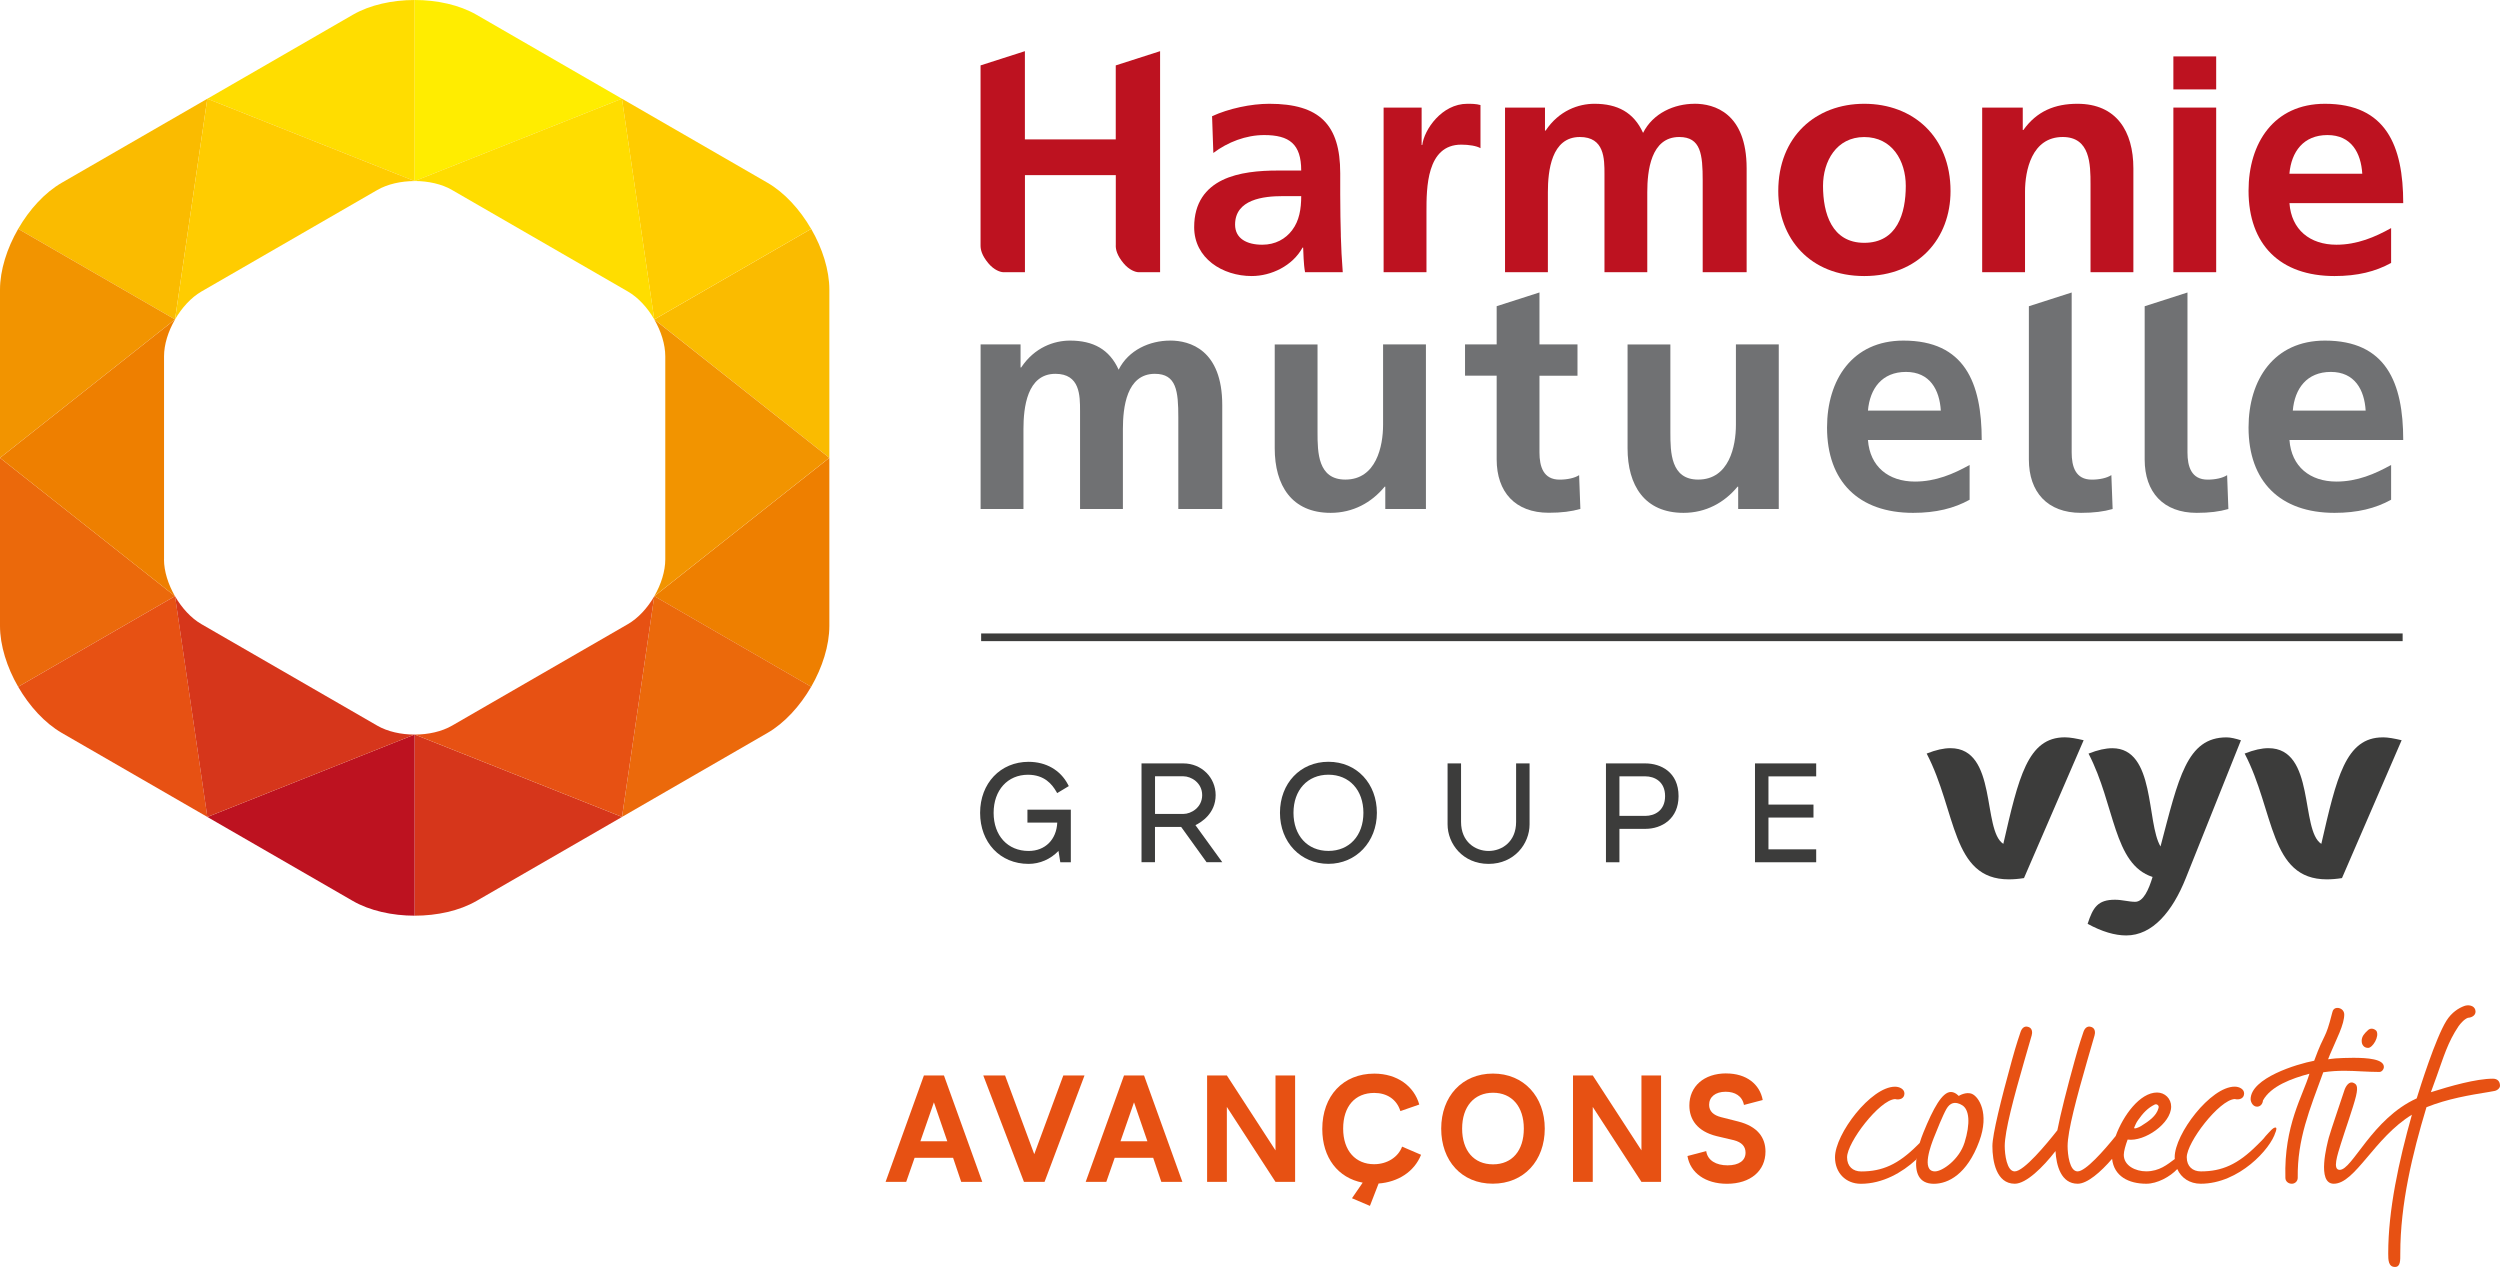 <?xml version="1.0" encoding="UTF-8"?><svg id="Calque_2" xmlns="http://www.w3.org/2000/svg" viewBox="0 0 553.08 280.3"><defs><style>.cls-1{fill:#fabb00;}.cls-2{fill:#f29400;}.cls-3{fill:#eb690b;}.cls-4{fill:#fd0;}.cls-5{fill:#ffed00;}.cls-6{fill:#fc0;}.cls-7{fill:#ee7f00;}.cls-8{fill:#e75113;}.cls-9{fill:#bd1220;}.cls-10{fill:#d6361b;}.cls-11{fill:#707173;}.cls-12{fill:#3c3c3b;}</style></defs><g id="Calque_1-2"><g><path class="cls-11" d="M258.86,75.35c-4.46,0-9.19,2.05-11.38,6.44-2.05-4.53-5.66-6.44-10.75-6.44-3.53,0-7.85,1.49-10.81,5.94h-.14v-5.1h-8.84v36.42h9.48v-17.68c0-4.74,.78-12.23,7.07-12.23,5.45,0,5.45,4.81,5.45,8.2v21.71h9.48v-17.68c0-4.74,.78-12.23,7.07-12.23,4.79,0,5.19,3.84,5.19,9.65v20.26h9.72v-22.98c0-12.28-7.2-14.29-11.52-14.29Z"/><path class="cls-11" d="M305.98,76.2v17.81c0,4.67-1.49,12.09-8.35,12.09-6.08,0-6.15-6.01-6.15-10.46v-19.44h-9.47v22.98c0,8.2,3.75,14.28,12.37,14.28,4.95,0,9.05-2.26,11.95-5.79h.14v4.94h8.99v-36.41h-9.48Z"/><path class="cls-11" d="M349.35,105.12c-.99,.64-2.61,.99-4.32,.99-3.6,0-4.45-2.9-4.45-6.01v-16.98h8.41v-6.92h-8.41v-11.5l-9.47,3.04v8.45h-7v6.92h7v18.53c0,7.21,4.1,11.8,11.52,11.8,2.83,0,5.02-.28,7-.85l-.28-7.49Z"/><path class="cls-11" d="M467.08,105.12c-.99,.64-2.61,.99-4.31,.99-3.61,0-4.45-2.9-4.45-6.01v-35.39l-9.47,3.04v33.91c0,7.21,4.1,11.8,11.53,11.8,2.83,0,5.02-.28,7-.85l-.28-7.49Z"/><path class="cls-11" d="M492.71,105.12c-.99,.64-2.62,.99-4.31,.99-3.61,0-4.46-2.9-4.46-6.01v-35.39l-9.47,3.04v33.91c0,7.21,4.1,11.8,11.52,11.8,2.83,0,5.02-.28,7-.85l-.28-7.49Z"/><path class="cls-11" d="M384.04,76.2v17.81c0,4.67-1.48,12.09-8.35,12.09-6.07,0-6.15-6.01-6.15-10.46v-19.44h-9.47v22.98c0,8.2,3.75,14.28,12.38,14.28,4.94,0,9.04-2.26,11.95-5.79h.14v4.94h8.98v-36.41h-9.48Z"/><path class="cls-11" d="M413.25,97.34h25.17c0-12.73-3.82-21.99-17.32-21.99-11.32,0-16.9,8.69-16.9,19.23,0,11.95,7,18.88,19.03,18.88,5.09,0,9.05-.99,12.51-2.9v-7.7c-3.53,1.98-7.49,3.68-12.09,3.68-5.87,0-9.97-3.32-10.4-9.19Zm8.41-15.06c5.3,0,7.43,3.96,7.71,8.56h-16.12c.42-4.88,3.11-8.56,8.41-8.56Z"/><path class="cls-11" d="M506.5,97.34h25.17c0-12.73-3.82-21.99-17.32-21.99-11.31,0-16.9,8.69-16.9,19.23,0,11.95,7,18.88,19.02,18.88,5.09,0,9.05-.99,12.52-2.9v-7.7c-3.54,1.98-7.5,3.68-12.09,3.68-5.87,0-9.97-3.32-10.4-9.19Zm9.15-15.06c5.3,0,7.43,3.96,7.71,8.56h-16.12c.42-4.88,3.11-8.56,8.41-8.56Z"/></g><g><path class="cls-9" d="M296.64,52.09c-.07-2.68-.14-5.45-.14-9.12v-4.67c0-10.75-4.6-15.34-15.69-15.34-4.03,0-8.98,1.05-12.66,2.75l.28,8.13c3.18-2.4,7.21-3.96,11.24-3.96,5.58,0,8.2,1.98,8.2,7.85h-5.23c-3.96,0-8.63,.36-12.23,2.12-3.61,1.77-6.22,4.95-6.22,10.4,0,6.92,6.3,10.82,12.73,10.82,4.31,0,9.05-2.26,11.24-6.29h.14c.07,1.13,.07,3.54,.42,5.44h8.34c-.21-2.83-.36-5.38-.43-8.13Zm-10.74-1.21c-1.49,1.99-3.75,3.26-6.65,3.26-3.4,0-6.01-1.35-6.01-4.45,0-5.59,6.29-6.3,10.53-6.3h4.1c0,2.83-.43,5.45-1.98,7.49Z"/><path class="cls-9" d="M324.62,22.96c-5.66,0-9.55,5.73-9.97,9.12h-.14v-8.28h-8.41V60.22h9.48v-13.37c0-5.23,0-14.85,7.7-14.85,1.7,0,3.4,.28,4.25,.78v-9.54c-.99-.28-1.98-.28-2.9-.28Z"/><path class="cls-9" d="M412.43,22.96c-10.75,0-19.02,7.28-19.02,19.31,0,10.46,7,18.8,19.02,18.8s19.09-8.34,19.09-18.8c0-12.02-8.27-19.31-19.09-19.31Zm0,30.76c-7.22,0-9.12-6.58-9.12-12.59,0-5.45,2.97-10.81,9.12-10.81s9.19,5.23,9.19,10.81c0,6.08-1.91,12.59-9.19,12.59Z"/><path class="cls-9" d="M459.59,22.96c-4.95,0-8.98,1.62-11.95,5.8h-.14v-4.95h-8.98V60.22h9.48v-17.82c0-4.67,1.48-12.09,8.34-12.09,6.08,0,6.15,6.01,6.15,10.46v19.45h9.48v-22.98c0-8.2-3.75-14.28-12.37-14.28Z"/><g><rect class="cls-9" x="480.82" y="23.8" width="9.47" height="36.42"/><rect class="cls-9" x="480.82" y="12.48" width="9.47" height="7.3"/></g><path class="cls-9" d="M506.5,44.94h25.17c0-12.72-3.82-21.98-17.32-21.98-11.31,0-16.9,8.7-16.9,19.23,0,11.95,7,18.88,19.02,18.88,5.09,0,9.05-.99,12.52-2.9v-7.71c-3.54,1.98-7.5,3.68-12.1,3.68-5.86,0-9.97-3.32-10.39-9.2Zm8.41-15.06c5.3,0,7.42,3.96,7.7,8.56h-16.12c.42-4.88,3.11-8.56,8.41-8.56Z"/><path class="cls-9" d="M374.89,22.96c-4.46,0-9.19,2.05-11.39,6.44-2.05-4.53-5.66-6.44-10.75-6.44-3.53,0-7.85,1.49-10.81,5.94h-.14v-5.1h-8.84V60.22h9.48v-17.68c0-4.73,.77-12.23,7.07-12.23,5.45,0,5.45,4.81,5.45,8.2v21.71h9.47v-17.68c0-4.73,.78-12.23,7.07-12.23,4.79,0,5.19,3.84,5.19,9.65v20.26h9.72v-22.98c0-12.27-7.2-14.29-11.52-14.29Z"/><path class="cls-9" d="M246.84,54.32c0,.87,.23,2.13,1.74,3.94,1.23,1.48,2.65,1.96,3.31,1.96h4.76V11.32l-9.81,3.15V30.84h-20.1V11.32l-9.81,3.15V54.32c0,.87,.23,2.13,1.74,3.94,1.24,1.48,2.65,1.96,3.32,1.96h4.76v-21.47h20.1v15.57Z"/></g><g><g><path class="cls-12" d="M227.3,181.98h6.6c-.17,3.77-2.67,6.28-6.34,6.28-4.63,0-7.74-3.39-7.74-8.43s3.12-8.43,7.59-8.43c3.66,0,5.33,2.11,6.26,3.7l.21,.36,2.57-1.55-.18-.34c-1.67-3.2-4.85-5.03-8.72-5.03-6.22,0-10.72,4.75-10.72,11.29s4.41,11.29,10.72,11.29c2.5,0,4.87-1.04,6.62-2.87l.4,2.51h2.33v-11.64h-9.6v2.87Z"/><path class="cls-12" d="M268.94,175.92c0-3.94-3.14-7.03-7.15-7.03h-9.25v21.86h2.98v-7.81h5.79l5.62,7.81h3.48l-5.94-8.2c1.26-.61,4.47-2.56,4.47-6.64m-2.98,0c0,2.72-2.42,4.16-4.16,4.16h-6.27v-8.33h6.27c1.75,0,4.16,1.45,4.16,4.16"/><path class="cls-12" d="M293.89,168.53c-6.21,0-10.72,4.75-10.72,11.29s4.61,11.29,10.72,11.29,10.72-4.86,10.72-11.29-4.41-11.29-10.72-11.29m0,19.72c-4.63,0-7.73-3.39-7.73-8.43s3.11-8.43,7.73-8.43,7.74,3.39,7.74,8.43-3.11,8.43-7.74,8.43"/><path class="cls-12" d="M335.41,181.84c0,4.41-3.16,6.42-6.09,6.42s-6.09-2.01-6.09-6.42v-12.95h-2.98v13.49c0,4.3,3.39,8.74,9.07,8.74s9.07-4.44,9.07-8.74v-13.49h-2.98v12.95Z"/><path class="cls-12" d="M364.01,168.89h-8.72v21.87h2.98v-7.39h5.73c3.66,0,7.35-2.24,7.35-7.24,0-5.34-3.96-7.24-7.35-7.24m4.37,7.24c0,3.23-2.35,4.37-4.37,4.37h-5.73v-8.75h5.73c2.02,0,4.37,1.15,4.37,4.37"/><polygon class="cls-12" points="401.8 171.76 401.8 168.89 388.26 168.89 388.26 190.76 401.8 190.76 401.8 187.9 391.24 187.9 391.24 180.87 401.2 180.87 401.2 178 391.24 178 391.24 171.76 401.8 171.76"/></g><g><path class="cls-12" d="M527.15,163.13c-8.24,0-10.23,8.91-13.6,23.56-4.71-3.01-1.24-21.17-11.7-21.17-1.49,0-3.18,.37-5.26,1.19,6.65,12.77,5.46,27.83,18.16,27.83,1.09,0,2.18-.09,3.37-.28l13.2-30.5c-1.59-.37-2.98-.64-4.17-.64"/><path class="cls-12" d="M443.2,186.69c-4.71-3.01-1.24-21.17-11.7-21.17-1.49,0-3.18,.37-5.26,1.19,6.65,12.77,5.46,27.83,18.16,27.83,1.09,0,2.18-.09,3.37-.28l13.2-30.5c-1.59-.37-2.98-.64-4.17-.64-8.24,0-10.23,8.91-13.6,23.56"/><path class="cls-12" d="M477.99,187.29c-3.18-5.3-1.1-21.76-10.68-21.76-1.49,0-3.18,.37-5.26,1.19,5.9,11.34,5.45,24.48,14.17,27.29-.86,2.83-2.05,5.5-3.85,5.5-1.39,0-2.88-.46-4.47-.46-3.77,0-4.86,1.65-6.05,5.33,3.17,1.74,6.05,2.57,8.53,2.57,5.85,0,10.25-5.31,13.19-12.68,1.84-4.61,12.2-30.5,12.2-30.5-1.19-.37-2.28-.64-3.18-.64-8.82,0-10.62,8.99-14.62,24.15"/></g></g><rect class="cls-12" x="217.06" y="140.14" width="314.48" height="1.7"/></g><g id="Calque_2-2"><g><path class="cls-7" d="M179.46,151.94c2.47-4.29,4.01-9.11,4.02-13.45v-37.2l-38.72,30.61,34.71,20.05Z"/><path class="cls-1" d="M183.48,101.28v-37.19c0-4.34-1.54-9.17-4.02-13.45l-34.7,20.03,38.72,30.61Z"/><path class="cls-2" d="M144.77,131.88l38.7-30.6-38.72-30.6c1.5,2.59,2.43,5.51,2.43,8.14v44.94c0,2.62-.93,5.53-2.42,8.12Z"/><path class="cls-10" d="M137.61,180.73l-45.88-18.23v40.08c4.95,0,9.9-1.08,13.66-3.25l24.12-13.92,8.1-4.68Z"/><path class="cls-3" d="M144.75,131.89l-7.14,48.84,32.19-18.59c3.76-2.17,7.18-5.92,9.66-10.21l-34.71-20.05Z"/><path class="cls-8" d="M138.92,138.07l-38.92,22.47c-2.27,1.31-5.25,1.97-8.24,1.97l45.85,18.22,7.14-48.82c-1.5,2.59-3.56,4.85-5.83,6.16Z"/><path class="cls-4" d="M91.74,40.06V0c-4.96,0-9.91,1.09-13.67,3.26L45.87,21.85l45.87,18.22Z"/><path class="cls-1" d="M38.72,70.67l7.14-48.82L13.67,40.43c-3.76,2.17-7.18,5.92-9.65,10.21l34.7,20.03Z"/><path class="cls-6" d="M44.55,64.5l38.92-22.47c2.27-1.31,5.26-1.97,8.26-1.97h0L45.86,21.84l-7.14,48.83c1.5-2.59,3.56-4.85,5.83-6.17Z"/><path class="cls-6" d="M144.75,70.67l34.7-20.03c-2.48-4.29-5.9-8.04-9.66-10.21l-32.2-18.59,7.15,48.83Z"/><path class="cls-5" d="M105.41,3.26c-3.76-2.17-8.72-3.26-13.68-3.26V40.06l45.86-18.22L105.41,3.26Z"/><path class="cls-4" d="M100,42.03l38.92,22.47c2.27,1.31,4.33,3.57,5.83,6.16l-7.15-48.83-45.86,18.22h0c3,0,5.99,.66,8.26,1.97Z"/><path class="cls-2" d="M38.72,70.67L4.02,50.64c-2.48,4.29-4.02,9.13-4.02,13.47v37.18l38.72-30.62Z"/><path class="cls-3" d="M0,101.3v37.17c0,4.34,1.54,9.18,4.02,13.47l34.7-20.05L0,101.3Z"/><path class="cls-7" d="M36.29,123.76v-44.94c0-2.62,.93-5.55,2.43-8.14L0,101.3l38.7,30.58c-1.49-2.59-2.42-5.5-2.42-8.12Z"/><path class="cls-8" d="M38.72,131.89L4.02,151.94c2.48,4.29,5.9,8.04,9.66,10.21l32.2,18.59-7.15-48.85Z"/><path class="cls-9" d="M78.06,199.32c3.76,2.17,8.72,3.26,13.67,3.26v-40.08l-45.86,18.24,32.19,18.58Z"/><path class="cls-10" d="M83.47,160.54l-38.92-22.47c-2.27-1.31-4.33-3.57-5.83-6.16l7.15,48.83,45.84-18.23c-2.99,0-5.97-.66-8.24-1.97Z"/></g><g><g><path class="cls-8" d="M436.33,242.03c-1.37-.62-3,.43-3,.43,0,0-.76-.88-1.74-.88-1.91,0-3.89,3.61-6.07,8.96-.31,.75-.58,1.53-.82,2.31-.17,.17-.34,.34-.52,.52-4.23,4.23-7.75,5.79-12.43,5.79-1.82,0-3.12-1.11-3.12-3.12,0-3.32,7.16-12.69,10.61-12.89,1.04,.26,2.08-.13,2.08-1.24,0-.98-1.11-1.5-2.08-1.5-5.34,0-13.28,10.48-13.28,15.62,0,3.39,2.34,5.86,5.73,5.86,4.8,0,9.14-2.5,12.19-5.32l.1-.41c-.37,3.18,.47,5.73,3.85,5.73,3.14,0,7.34-2.07,10.05-9.42,2.31-6.26-.17-9.81-1.54-10.43Zm-1.74,10.82c-1.15,3.65-4.85,6.3-6.51,6.3-3.18,0-.78-6.07-.26-7.42s2.02-5.05,2.79-6.39c.77-1.34,1.88-1.79,3.47-.84s1.89,3.98,.52,8.35Z"/><path class="cls-8" d="M503.37,249.45c-.52,0-1.17,.85-2.15,1.89-.52,.72-1.17,1.3-1.89,2.02-4.23,4.23-7.75,5.79-12.43,5.79-1.82,0-3.12-1.11-3.12-3.12,0-3.32,7.16-12.69,10.61-12.89,1.04,.26,2.08-.13,2.08-1.24,0-.98-1.11-1.5-2.08-1.5-5.34,0-13.28,10.48-13.28,15.62,0,.13,0,.26,.02,.39-.03,.02-.05,.04-.08,.06-1.5,1.11-3.32,2.67-6.25,2.67-2.34,0-4.95-1.24-4.95-3.65,0-.78,.39-2.15,.85-3.38,3.77,.52,9.63-3.58,9.63-7.29,0-1.76-1.37-3.12-3.12-3.12-3.79,0-7.51,5.09-9.15,9.62-2.6,3.22-6.65,7.83-8.43,7.83s-2.21-3.78-2.21-5.6c0-3.35,2.02-10.82,4.34-18.88,1.01-3.45,1.43-4.98,1.62-5.6,.17-.56,.19-1.53-.65-1.85-1.04-.4-1.58,.38-1.82,1.12-.23,.7-.87,2.47-1.91,6.25-1.7,6.14-3.14,11.78-3.85,15.47-2.42,3.08-7.4,9.09-9.43,9.09-1.76,0-2.21-3.78-2.21-5.6,0-3.35,2.02-10.82,4.34-18.88,1.01-3.45,1.43-4.98,1.62-5.6,.17-.56,.19-1.53-.65-1.85-1.04-.4-1.58,.38-1.82,1.12-.23,.7-.87,2.47-1.91,6.25-2.4,8.7-4.31,16.4-4.31,18.96,0,3.32,.85,8.33,4.95,8.33,2.51,0,6.23-3.63,9.01-7.23,.18,3.22,1.24,7.23,4.91,7.23,2.11,0,5.07-2.56,7.61-5.51,.42,3.87,3.68,5.51,7.57,5.51,2.42,0,5.26-1.54,6.85-3.25,.87,1.97,2.76,3.25,5.19,3.25,8.46,0,15.49-7.75,16.53-11.39v.06c.2-.52,.33-1.11,0-1.11Zm-30.33-1.69c1.04-1.5,2.15-2.67,3.64-3.39,.26-.13,.52-.07,.72,.13s.2,.39,.13,.65c-.45,1.76-2.21,2.93-3.77,3.91-.59,.39-1.63,.78-1.63,.46,.2-.46,.46-1.17,.91-1.76Z"/><path class="cls-8" d="M515.04,234.35s1.48-.2,1.67-.2c.98-.06,2.34-.13,3.91-.13,3.12,0,6.77,.26,6.77,2.02,0,.52-.46,1.11-.98,1.11-1.37,0-2.67-.07-3.97-.13-1.24-.06-2.47-.13-3.71-.13-1.5,0-2.99,.07-4.75,.33-3.06,8.4-5.75,14.74-5.65,23.36,0,.72-.59,1.3-1.3,1.3-.85,0-1.43-.59-1.43-1.3-.33-11.65,3.88-18.14,5.32-23.04-3.91,1.04-8.53,2.73-10.28,5.92-.06,.78-.59,1.37-1.3,1.37-.85,0-1.37-.85-1.43-1.63,0-4.69,10.22-7.81,14.06-8.53,2.41-6.57,2.42-4.4,3.98-10.58,.13-.72,.52-1.11,1.17-1.11,.57,0,1.39,.37,1.5,1.33,.09,2.26-1.83,5.8-3.13,8.92l-.44,1.11Z"/><path class="cls-8" d="M543.93,227c.25-.34,.51-.64,.76-.9,.44-.45,.87-.78,1.29-.93,1.07-.06,1.95-.74,1.62-1.8-.29-.93-1.52-1.15-2.43-.81-1.23,.45-2.79,1.41-3.95,3.27-2.41,3.88-5.81,14.71-6.57,17.17-9.89,4.48-14.22,15.81-17.03,15.81-1.63,0-.52-3.27,.28-5.85,.79-2.57,2.76-8.11,3.32-10.46,.56-2.35,.04-2.67-.57-2.94-.96-.43-1.73,.77-2.02,1.72-.29,.95-3.09,9.1-3.43,10.42-.34,1.32-2.73,10.18,1.1,10.18,4.74,0,8.96-10.18,17.29-15.27-2.92,10.38-5.24,21.08-5.24,30.69,0,1.37,0,2.99,1.5,2.99,1.24,0,1.17-1.5,1.17-2.99,0-10.94,2.67-22,5.79-32.35,4.75-1.89,9.5-2.67,13.86-3.38l1.11-.2c.59-.07,1.3-.59,1.3-1.17,0-.98-.59-1.56-1.56-1.56-3.71,0-9.44,1.63-13.73,2.99l1.3-3.58c1.5-4.17,2.43-7.48,4.84-11.05"/><path class="cls-8" d="M525.73,228.05c.75,1.23-.84,3.78-1.82,3.78-.85,0-1.43-.59-1.43-1.56s.59-1.63,1.37-2.34c.52-.52,1.3-.46,1.89,.13Z"/></g><g><path class="cls-8" d="M210.86,256.14h-8.52l-1.86,5.33h-4.56l8.48-23.55h4.43l8.48,23.55h-4.66l-1.8-5.33Zm-1.29-3.66l-2.96-8.61-2.99,8.61h5.94Z"/><path class="cls-8" d="M239.93,237.92l-8.84,23.55h-4.56l-9-23.55h4.82l6.46,17.42,6.43-17.42h4.69Z"/><path class="cls-8" d="M255.13,256.14h-8.52l-1.86,5.33h-4.56l8.48-23.55h4.43l8.48,23.55h-4.66l-1.8-5.33Zm-1.29-3.66l-2.96-8.61-2.99,8.61h5.94Z"/><path class="cls-8" d="M286.52,237.92v23.55h-4.34l-10.76-16.58v16.58h-4.37v-23.55h4.37l10.76,16.58v-16.58h4.34Z"/><path class="cls-8" d="M314.37,255.47l-4.18-1.8c-.84,2.28-3.25,3.89-6.2,3.89-4.05,0-6.84-2.92-6.84-7.87s2.64-7.9,6.88-7.9c2.73,0,4.95,1.35,5.78,4.02l4.18-1.45c-1.16-4.08-4.88-6.84-9.96-6.84-6.88,0-11.5,4.92-11.5,12.24,0,6.39,3.5,10.85,8.94,11.88l-2.37,3.45,3.97,1.69,1.92-4.95c4.23-.31,7.87-2.55,9.39-6.35Z"/><path class="cls-8" d="M341.75,249.69c0,7.07-4.59,12.18-11.5,12.18s-11.41-5.08-11.41-12.18,4.6-12.18,11.44-12.18,11.47,5.11,11.47,12.18Zm-4.63,0c0-4.88-2.64-7.94-6.81-7.94s-6.84,3.05-6.84,7.94,2.6,7.9,6.84,7.9,6.81-3.05,6.81-7.9Z"/><path class="cls-8" d="M367.48,237.92v23.55h-4.34l-10.77-16.58v16.58h-4.37v-23.55h4.37l10.77,16.58v-16.58h4.34Z"/><path class="cls-8" d="M381.9,237.48c4.47,0,7.42,2.38,8.07,5.88l-4.15,1.09c-.39-1.99-1.99-2.92-4.05-2.92-2.31,0-3.66,1.19-3.66,2.89,0,1.45,1,2.31,2.64,2.73l3.79,.96c4.31,1.09,6.04,3.57,6.04,6.65,0,4.24-3.28,7.13-8.52,7.13-4.76,0-8.13-2.41-8.74-6.14l4.15-1.09c.29,2.06,2.18,3.15,4.72,3.15s3.98-1.06,3.98-2.8c0-1.38-.84-2.31-2.57-2.76l-3.82-.9c-4.31-1.06-6.04-3.7-6.04-6.78,0-4.21,3.21-7.1,8.16-7.1Z"/></g></g></g></svg>